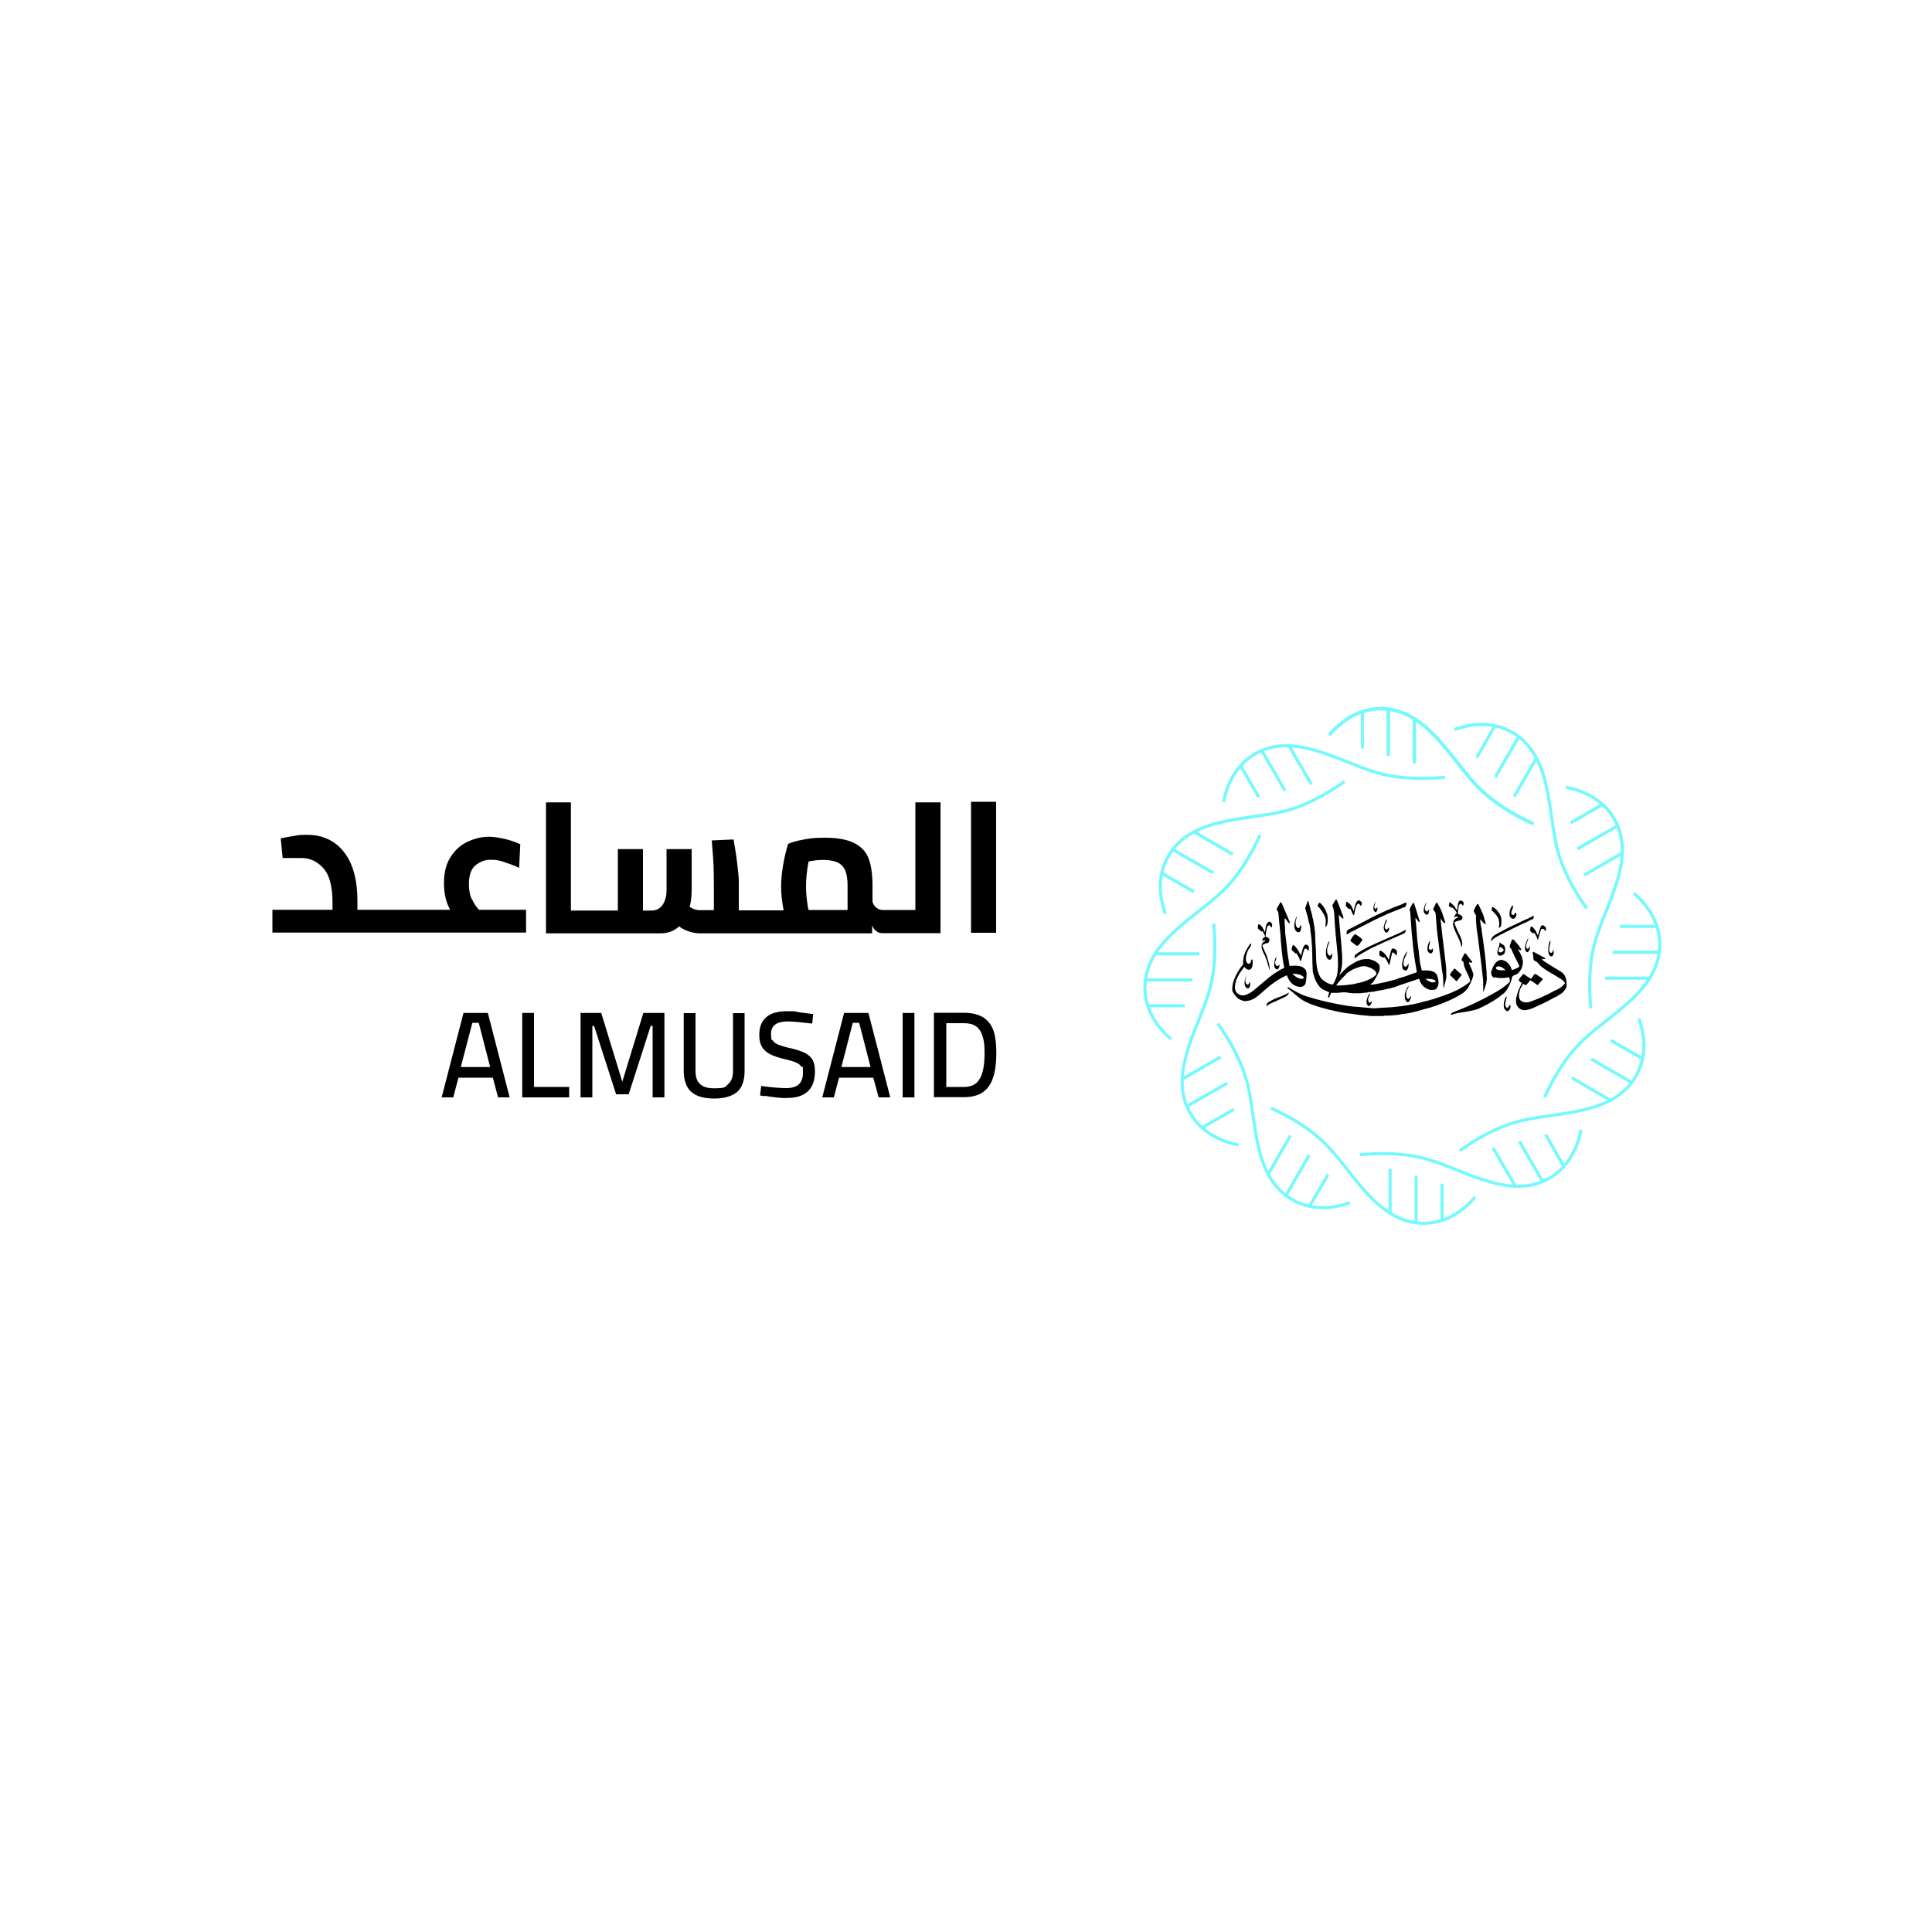<?xml version="1.0" encoding="UTF-8"?>
<svg id="Layer_2" xmlns="http://www.w3.org/2000/svg" version="1.1" viewBox="0 0 1000 1000">
  <!-- Generator: Adobe Illustrator 29.1.0, SVG Export Plug-In . SVG Version: 2.1.0 Build 142)  -->
  <defs>
    <style>
      .st0 {
        fill: none;
        stroke: #74f9fc;
        stroke-miterlimit: 10;
        stroke-width: 1.6px;
      }
    </style>
  </defs>
  <g>
    <path class="st0" d="M793.7,426.4c-10.7-4.8-21.5-11.4-29.6-20-14.4-15.2-27-41.2-51.7-39.5-13.1.9-21.7,10.4-24.3,13.5"/>
    <g>
      <path class="st0" d="M793.7,426.4c-10.7-4.8-21.5-11.4-29.6-20-14.4-15.2-27-41.2-51.7-39.5-13.1.9-21.7,10.4-24.3,13.5"/>
      <line class="st0" x1="732.1" y1="372" x2="732.1" y2="395"/>
      <line class="st0" x1="718.6" y1="367" x2="718.6" y2="391.2"/>
      <line class="st0" x1="705.2" y1="368.3" x2="705.2" y2="387.3"/>
    </g>
    <g>
      <line class="st0" x1="732.1" y1="372" x2="732.1" y2="395"/>
      <line class="st0" x1="718.6" y1="367" x2="718.6" y2="391.2"/>
      <line class="st0" x1="705.2" y1="368.3" x2="705.2" y2="387.3"/>
      <path class="st0" d="M793.7,426.4c-10.7-4.8-21.5-11.4-29.6-20-14.4-15.2-27-41.2-51.7-39.5-13.1.9-21.7,10.4-24.3,13.5"/>
    </g>
    <g>
      <line class="st0" x1="667.2" y1="386" x2="678.8" y2="406"/>
      <line class="st0" x1="653.1" y1="388.5" x2="665.2" y2="409.4"/>
      <line class="st0" x1="642.1" y1="396.3" x2="651.6" y2="412.7"/>
      <path class="st0" d="M747.8,402.3c-11.6,1.1-24.3.9-35.6-2.5-20.1-6-44-22.2-64.5-8.4-10.9,7.4-13.7,19.9-14.4,23.8"/>
    </g>
    <g>
      <line class="st0" x1="618.1" y1="430.6" x2="638.1" y2="442.2"/>
      <line class="st0" x1="607.1" y1="439.8" x2="628" y2="451.8"/>
      <line class="st0" x1="601.5" y1="452.1" x2="617.9" y2="461.5"/>
      <path class="st0" d="M695.9,404.5c-9.5,6.8-20.6,12.9-32.1,15.6-20.4,4.8-49.2,2.7-60.1,25-5.8,11.8-1.9,24-.5,27.8"/>
    </g>
    <g>
      <line class="st0" x1="597.8" y1="493.7" x2="620.8" y2="493.7"/>
      <line class="st0" x1="592.9" y1="507.2" x2="617" y2="507.2"/>
      <line class="st0" x1="594.1" y1="520.6" x2="613.2" y2="520.6"/>
      <path class="st0" d="M652.2,432.2c-4.8,10.7-11.4,21.5-20,29.6-15.2,14.4-41.2,27-39.5,51.7.9,13.1,10.3,21.7,13.4,24.3"/>
    </g>
    <g>
      <line class="st0" x1="611.8" y1="558.6" x2="631.8" y2="547.1"/>
      <line class="st0" x1="614.2" y1="572.7" x2="635.2" y2="560.6"/>
      <line class="st0" x1="622" y1="583.8" x2="638.6" y2="574.2"/>
      <path class="st0" d="M628.2,478.1c1.1,11.7.9,24.3-2.5,35.6-6,20.1-22.2,44-8.4,64.5,7.4,10.9,19.9,13.7,23.8,14.4"/>
    </g>
    <g>
      <line class="st0" x1="656.4" y1="607.8" x2="667.9" y2="587.8"/>
      <line class="st0" x1="665.6" y1="618.8" x2="677.6" y2="597.9"/>
      <line class="st0" x1="677.8" y1="624.4" x2="687.4" y2="607.9"/>
      <path class="st0" d="M630.3,529.8c6.8,9.5,12.9,20.6,15.6,32.1,4.8,20.4,2.7,49.2,25,60.1,11.8,5.8,24,1.9,27.8.5"/>
    </g>
    <g>
      <line class="st0" x1="719.5" y1="628.1" x2="719.5" y2="605"/>
      <line class="st0" x1="733" y1="633" x2="733" y2="608.8"/>
      <line class="st0" x1="746.4" y1="631.8" x2="746.4" y2="612.7"/>
      <path class="st0" d="M657.9,573.6c10.7,4.8,21.5,11.4,29.6,20,14.4,15.2,27,41.2,51.7,39.5,13.1-.9,21.7-10.4,24.3-13.5"/>
    </g>
    <g>
      <line class="st0" x1="784.4" y1="614.1" x2="772.8" y2="594.1"/>
      <line class="st0" x1="798.5" y1="611.6" x2="786.4" y2="590.7"/>
      <line class="st0" x1="809.5" y1="603.8" x2="800" y2="587.3"/>
      <path class="st0" d="M703.8,597.7c11.6-1.1,24.3-.9,35.6,2.5,20.1,6,44,22.2,64.5,8.4,10.9-7.4,13.7-19.9,14.4-23.8"/>
    </g>
    <g>
      <line class="st0" x1="833.5" y1="569.5" x2="813.6" y2="557.9"/>
      <line class="st0" x1="844.6" y1="560.3" x2="823.6" y2="548.2"/>
      <line class="st0" x1="850.2" y1="548" x2="833.7" y2="538.5"/>
      <path class="st0" d="M755.6,595.6c9.5-6.8,20.6-12.9,32.1-15.6,20.4-4.8,49.2-2.7,60.1-25,5.8-11.8,1.9-24,.5-27.8"/>
    </g>
    <g>
      <line class="st0" x1="853.8" y1="506.3" x2="830.8" y2="506.3"/>
      <line class="st0" x1="858.7" y1="492.9" x2="834.7" y2="492.9"/>
      <line class="st0" x1="857.5" y1="479.5" x2="838.4" y2="479.5"/>
      <path class="st0" d="M799.5,567.9c4.8-10.7,11.4-21.5,20-29.6,15.2-14.4,41.2-27,39.5-51.7-.9-13.1-10.3-21.7-13.4-24.3"/>
    </g>
    <g>
      <line class="st0" x1="839.8" y1="441.5" x2="819.9" y2="453"/>
      <line class="st0" x1="837.4" y1="427.4" x2="816.4" y2="439.4"/>
      <line class="st0" x1="829.6" y1="416.3" x2="813" y2="425.9"/>
      <path class="st0" d="M823.4,522c-1.1-11.7-.9-24.3,2.5-35.6,6-20.1,22.2-44,8.4-64.5-7.4-10.9-19.9-13.7-23.8-14.4"/>
    </g>
    <g>
      <line class="st0" x1="795.3" y1="392.3" x2="783.7" y2="412.3"/>
      <line class="st0" x1="786.1" y1="381.3" x2="774" y2="402.2"/>
      <line class="st0" x1="773.8" y1="375.6" x2="764.3" y2="392.2"/>
      <path class="st0" d="M821.3,470.2c-6.8-9.5-12.9-20.6-15.6-32.1-4.8-20.4-2.7-49.2-25-60.1-11.8-5.7-24-1.8-27.8-.4"/>
    </g>
    <g>
      <path d="M244.2,465.5c-1-2.2-1.5-4.8-1.5-7.8,0-4.6,1.1-7.9,3.4-9.8,2.3-1.9,4.9-2.9,7.9-2.9s4.7.4,7.5,1.4c2.8.9,5.2,1.8,7.2,2.8l.6-12.2c-2.3-1.1-5.1-2.1-8.1-2.8-3.2-.7-5.9-1.1-8.2-1.1-3.5,0-7,.8-10.6,2.4-3.6,1.6-6.6,4.1-8.9,7.7-2.5,3.6-3.7,8.2-3.7,13.9s1.1,10,3.2,13.8h-48v-4.7c0-7.4-1.1-13.7-3.2-18.7s-5.2-8.9-9.1-11.5-8.4-3.9-13.6-3.9-4.5.2-7,.6c-2.5.4-4.8.8-6.8,1.2l1,10.2h9.8c4.4,0,8.1,1.8,11.3,5.3,3.2,3.6,4.7,9.5,4.7,18v3.5h-31.1v11.8h131.3v-11.8h-24.4c-1.4-1.5-2.6-3.3-3.6-5.5Z"/>
      <path d="M474.1,471h-17.3c-1.1,0-2.1-.4-3.1-1.1-1-.8-1.7-1.8-2.1-3.1v-8.2c0-5.8-.6-10.4-1.9-13.9-1.2-3.6-3.7-6.3-7.3-8.2s-8.7-2.9-15.3-2.9-8,.4-11.4,1-6,1.4-7.8,2.2c-.9,3-1.8,6.5-2.5,10.6s-1.1,7.9-1.1,11.5.4,7.6,1.3,12.3h-23.2v-15.1c0-1.8-.3-4.7-.8-9s-1.2-8.5-1.9-12.6l-11.3.5c.4,5.4.8,9.5.9,12.4s.2,6.4.2,10.5v13.2h-7.3c-1,0-1.9-.2-2.9-.5-1-.4-1.7-.8-2.3-1.2.6-2.5,1-5.5,1-8.8v-21.1h-13v21.2c0,3.1-.7,5.6-2,7.6-1.3,1.9-3.2,3-5.7,3h-4.5v-31.8h-13v31.8h-24.3v-56h-12.9v67.8h59.2c3.9,0,7.1-1.2,9.7-3.6,1.2,1,2.8,1.8,4.8,2.5,2,.7,4,1.1,6.1,1.1h89v-4.2c.4,1.2,1.1,2.2,2.1,3s2,1.1,3.1,1.1h30.2v-67.7h-13v56h0ZM438.7,471h-20.2c-.4-1.4-.6-3.2-.9-5.6-.3-2.3-.4-4.6-.4-6.7,0-3.7.4-8,1.3-12.8,2.5-.5,4.9-.8,7.4-.8,5.1,0,8.4,1.1,10.2,3.2s2.6,5.4,2.6,10v12.7h0Z"/>
      <rect x="502.6" y="415" width="13" height="67.8"/>
    </g>
    <g>
      <path d="M255,557.8h-17.7l-2.7,10.2h-6l11.3-43.7h12.6l11.3,43.7h-6l-2.7-10.2ZM238.6,552.3h15.1l-5.9-22.9h-3.3l-6,22.9Z"/>
      <path d="M294.6,562.6v5.4h-24.3v-43.7h6.1v38.3h18.1Z"/>
      <path d="M343.9,524.3v43.7h-6.1v-37h-1l-11.4,35.4h-6.5l-11.4-35.4h-.9v37h-6.1v-43.7h10.7l10.9,35.6,10.9-35.6h10.8Z"/>
      <path d="M357.8,565.2c-2.5-2.3-3.9-6-3.9-10.9v-29.9h6.1v30.1c0,6,3.2,8.8,9.5,8.8s5.8-.7,7.4-2.2c1.7-1.4,2.5-3.7,2.5-6.7v-30h6v29.9c0,5-1.3,8.7-3.9,10.9s-6.6,3.4-11.8,3.4-9.3-1.1-11.8-3.4h0Z"/>
      <path d="M395.7,567.4l-2.3-.4.6-4.9c5.7.8,10.1,1.1,13,1.1,5.7,0,8.6-2.6,8.6-7.8s-.3-2.6-.9-3.4c-.6-.9-1.6-1.6-2.8-2.1s-3.1-1.1-5.4-1.6c-3.4-.8-6.1-1.7-8-2.7-1.9-1-3.3-2.3-4.2-3.9-.9-1.6-1.3-3.6-1.3-6.1,0-4,1.2-7,3.6-9.1s6-3.1,10.7-3.1,3.6,0,5.6.4,4.6.6,8,1.1l-.5,4.9c-5.8-.7-10-1.1-12.6-1.1-5.8,0-8.7,2.1-8.7,6.3s.4,2.8,1,3.7,1.7,1.7,3.2,2.2c1.4.5,3.6,1.2,6.6,1.8,3.1.8,5.4,1.6,7.1,2.5,1.7,1,2.9,2.1,3.7,3.6.8,1.5,1.1,3.4,1.1,5.9,0,4.5-1.2,7.9-3.7,10.2-2.5,2.3-6,3.4-10.6,3.4-2.8.2-6.7-.3-11.7-1.1h0Z"/>
      <path d="M451.9,557.8h-17.6l-2.7,10.2h-6l11.3-43.7h12.6l11.3,43.7h-6l-2.8-10.2h0ZM435.5,552.3h15.1l-5.9-22.9h-3.3l-5.9,22.9h0Z"/>
      <path d="M467.2,524.3h6.1v43.7h-6.1v-43.7Z"/>
      <path d="M509.4,526.9c2.5,1.8,4.1,4.2,5,7.1s1.3,6.7,1.3,11-.5,9.8-1.8,13.1c-1.1,3.3-3,5.8-5.4,7.4-2.5,1.6-5.7,2.4-9.8,2.4h-15.3v-43.7h15.3c4.7,0,8.2,1,10.7,2.7h0ZM507.1,558.4c1.7-2.8,2.5-7.2,2.5-13.1s-.4-6.8-1.1-9.1c-.7-2.3-1.8-3.9-3.3-5-1.6-1.1-3.6-1.6-6.2-1.6h-9.2v33h9.2c3.8,0,6.5-1.4,8.1-4.2h0Z"/>
    </g>
  </g>
  <g>
    <path d="M757.4,497.8c.2.5.3,1.1.3,1.7.3.9.5,1.7.9,2.5.9,1.8,2,3.8,2.4,5.9-1.8,1.9-4.5,3.2-6.7,4.5-1.1.5-2.4,1.1-3.5,1.6-2.9,1.1-5.8,2.1-8.8,3.1-.6.2-1.5.3-2,.6-1.7.4-3.7.8-5.3,1.4-.6.1-2.1.4-4.3.9-.4,0-.8,0-1.1.2-3.9.6-7.6,1.1-11.6,1.3-2.1,0-4.2.3-6.3.4-.9,0-1.8-.2-2.8-.2-2.7-.3-5.4-.5-8.1-.7-4.7-.5-9.3-1.5-13.9-2.5-2.2-.5-4.5-1.1-6.7-1.7-1.4-.4-2.7-.9-4-1.2-3.2-1.1-6-2.8-9-4.6-.4,0-.6,0-.6.4,1.9,1.4,3.8,3.1,5.6,4.6,2.9,2.5,6.8,3.9,10.5,5.1.9.2,3,.9,5.4,1.5,3.8.8,7.6,1.8,11.5,2.1,3.4.6,6.9.9,10.4,1.2,0,0,0,0,.2,0s.2,0,.3,0h5.2c.4,0,.8,0,1.1-.2,1.6,0,2.3,0,2.3,0,4.4-.4,4.6-.4,4.8-.4,0,0,1.8-.3,2-.4,5.2-.4,10.2-2.3,15.1-3.5,1.3-.5,2-.7,2.2-.7,5.1-1.8,10.1-3.9,14.5-6.8.8-.7,1.6-1.5,2.3-2.3,1.1-2.2,2.5-4.5,2.9-7-.3-2.3-1.6-4.1-2.3-6.2v-.3c.5,0,1.1.2,1.7.2,0-.2,0-.4,0-.5-1.1-1.3-2.2-2.8-3.2-4.1-.2-.2-.4-.3-.7-.3-.5,1.1-1.6,2.5-1.6,3.7.5.3.7.5,1.1.9"/>
    <path d="M774.3,500.7c1.7-1.4,3.9.4,5,1.5h-1.9c-1,0-2.5,0-3.1-.9,0-.3,0-.4,0-.6M773.6,505.8c.9.2,1.7.4,2.6.4,1.1,0,1.9,0,2.5,0,1.7-.3,2.1-.4,2.4-.4.4,1.1.7,1.9,0,2.8-2.2,2-4.7,3.7-7.4,5.2-6.6,3.8-13.4,7-20.4,9.7-.2,0-3.2,1.1-2.1,1.8,1.1-.4,2.3-.7,3.5-1,3.5-.5,6.9-1,10.2-2,1.8-.9,3-1.5,3.7-1.8,2.3-1.2,4.6-2.5,6.7-4,1.1-.9,2.3-1.8,3.4-2.6,1.7-2,2.9-4.3,3.7-6.9,0-.5.3-1.1.4-1.6.4-.5,1.2-.7,1.8-.9.4-.3.8-.5,1.1-.7,1.8-1.7,2.8-4.2,2.5-6.8-.3-.6-.4-1.2-.5-1.9-.6-1.3-1.2-2.5-2-3.7.6,0,1.1.6,1.7.4,0,0,0-.3,0-.3-.9-1.9-2.5-3.5-3.9-5.1-.3-.2-.5-.3-.9,0-.4,1-.8,1.9-1.1,3-.2,1.1,0,1.1.8,1.8,0,.3.2.4.2.7.9,2,1.8,3.9,2.8,5.8.4.7,1.1,1.8,1.1,2.7-1.2.8-2.5,1.3-3.9,1.7-.7-2.9-2.9-5-5.4-5.3-3.2.3-4.4,3.7-5.3,6.2,0,1.6.3,2.5,1.8,3.2"/>
    <path d="M779.8,515.8h-.3c-1,1.8-2.3,6.6.6,7.6,1.2,0,2.1-2.2,1.6-3.2h-.3c-.5.5-.4,1.4-1.4,1.4-1.8-.8-.4-3.9-.2-5.2,0,0,0-.4,0-.6"/>
    <path d="M797.9,496.3c.4,0,1.7.2,1.9,0,0-.2,0-.3,0-.4-2-1.1-4.1-2.1-6-3.2h-.4c0,0,0,.2,0,.3.2,2.2.3,3.5.4,3.9.4.4,1.1.6,1.7,1,.5.5,1,1.1,1.5,1.7,1.1,1.1,2.4,1.9,3.7,2.8,2.6,1.5,5.3,3.1,7.8,4.7.6.6,1.3,1,1.5,1.8-1,1.6-3.4,3.2-5.2,3.8-4.3,2.4-8.8,4.4-13.4,6-1.7.3-3.4.2-4.6-1.1-1.1-1.8-.5-4.1.2-6,.4-.8.9-1.4,1.3-2.4.5.2,1,.7,1.6.7.8-.8,1.4-1.6,2.1-2.5,1.2.5,2.5,1.6,3.7,2.4h.3c.9-1,1.7-2,2.5-2.9,0,0,0-.3,0-.3-.3-.3-2-1.3-3.7-2.5-1.1,0-1.7,2.5-2.6,2.5-.3-.5-1.7-1.1-2.1-1.4s-1.1-1.1-1.7-1c-.7.9-2.3,2.3-2.3,3.4.5.4,1.1.9,1.6,1.2-.6,1.3-1.2,2.5-1.8,3.9-.5,1.4-.9,2.8-1.2,4.2v2.1c0,.4.3.9.4,1.3.9,1.7,2.2,2.5,4.1,2.6,1.4-.2,2.8-.5,4.2-1.1h0c.9-.4,1.8-.8,2.6-1.2,3.3-1.4,6.4-3.1,9.5-4.8,0,0,0,0,.2.2h.2v-.4c.7-.4,1.4-.9,2.1-1.2,1-.8,1.8-1.7,2.5-2.8.2-.4.3-.9.4-1.4,0-2.5-.3-5.7-2.8-7.1,0,0-.3-.3-.4-.3-2.9-1.7-5.8-3.5-8.6-5.3-.2-.3-.8-.6-.8-.9"/>
    <path d="M656.1,520.4c.5-.4,1.1-.8,1.8-1.1,2.6-1.1,5.3-2.4,7.8-3.6.5-.4,1.4-1.2,1.4-1.9-.3,0-.7.4-.9.5-1.1.4-2,1-3.1,1.4-2.5.9-5,1.9-7.1,3.4-.3.7-.5,1.1-.5,1.7.3,0,.4-.2.6-.4"/>
    <path d="M709.1,514.3c-.4,0-1,1.2-1.1,1.4-.5,1.5-1.5,3.9.4,5.1,1-.2,1.7-1.8,1.7-2.6h-.3c-.2.4-.5,1.1-1.1.8-1.1-1.4-.4-2.9.4-4.3,0-.2,0-.4,0-.4"/>
    <path d="M729.2,510.4h-.3c-.8,1.4-1.6,2.8-1.8,4.5,0,1.5,0,3.2,1.6,3.9.9-.3,1.8-2.3,1.6-3.2h-.2c-.4.5-.5,1.1-1.1,1.4-1.6-.3-1.1-2.8-1.1-3.9.4-.9,1.1-1.8,1.2-2.7"/>
    <path d="M669.1,504c1.3,0,2.5.2,3.9.5.4.3,2.1,1.1,2,1.7-.3,0-.5.3-.8.4-.4,0-.6,0-1,0,0,0-.5,0-1.1-.3-1.1-.5-2.2-1.2-3.1-2.3h0ZM639.2,515c1.2,1.9,2.8,2.7,5,3.2,1,0,1.8-.3,2.8-.4.9-.4,1.7-.7,2.5-1.1l2.3-1.8c.8-.6,1.5-1.4,2.3-2,3.6-3.2,7.5-6.2,12-8.1.6,1.9,1.7,3.6,3.1,4.7,1.9,1.3,5.2,2.3,6.5-.3.5-1.7.5-3.6.6-5.3,0-.5-.2-1.1-.3-1.6-1.7-2.8-5-2.5-7.8-2.4-.9.3-.6.4-.9-.9l-1-6.5c-.4-3.9-.7-7-1.1-9.7,0-2.8-.3-4.2-.3-7.5,1.1.3,1.4,2.3,2.5,2.5h.2v-.4c-1.1-2.9-2.5-5.9-3.7-8.8-.2-.5-.4-1.2-.9-1.6h-.3c-.4.8-.7,1.3-.8,1.5-.4.7-1.1,1.5-1.1,2.4.4.4.7,1,.9,1.6.3,3.5.6,7,1,10.5.4,6,.8,11.9,2,17.8v.2c-2.7,1.1-5.3,3-7.6,4.7-.2.2-2.8,2.4-7.7,6.5-.5.5-1.4,1.1-2.5,1.8-.9.4-1.7.8-2.5,1.1-2,.4-3.4-.2-4.6-1.7-1-1.9-.5-4.1,0-6,.6-1.3,1.2-2.5,1.8-3.6.8-1.1,1.7-2.3,2.4-3.4,0,0,.8,1,1.1,1.1,2,1.1,2.8,0,3.2-1.8,0-.6.4-2.8-.3-3.1h-.3s0,0,0,.2c-.3,1-.4,2.5-1.9,1.9-1.5-1.3-.9-3.3-.5-5.1.3-.9.6-1.6,1.1-2.4.4-.6,1.6-2.1,1.1-2.8h-.3c-1.7,2.3-3.1,4.8-3.6,7.5,0,.5,0,1.1-.2,1.7,0,1.1,0,1.4,0,1.7-.3.4-1.1,1.2-1.6,2-1.7,2.5-2.9,4.9-3.7,7.8,0,.7-.2,1.4-.3,2,0,.8,0,1.7.3,2.4.4.4.6,1,.9,1.4"/>
    <path d="M696.6,504.2c1.2-1,2.5-1.8,3.8-2.5,1.2-.5,2.5-.9,3.8-1.4.4,0,1-.2,1.4-.2h.9c1.8.3,6.5,1.9,5.8,4.4-1.9,2-4.9,3.1-7.5,3.9-3.1.7-3.7.8-3.8.9-3.1.5-6.1.8-9.3.8,0,0,0,0,0-.2,1.5-2.1,3.2-3.9,5.1-5.6M743.1,507.5c.2.9-1.2,1-1.8,1-1.3-.3-2.5-.9-3.5-1.9,1.8,0,3.9,0,5.3,1M678.2,481.5c1,5.5,1,11.1,1.1,16.6,0,1.6.2,3.2.2,4.8.4,1.9,1,3.7,1.8,5.3.4.8,1,1.5,1.5,2.3.5.5,1,1,1.5,1.4,1.2.6,2.5,1.2,3.7,1.7-.3.8-.4,1.5-.6,2.3,0,.3,0,.4.2.5,0,0,.2,0,.3,0l1.1-2.5h3.5c1.2-.2,2.5-.3,3.7-.3,0,0,2.7.4,3.4.5.6,0,2.2,0,4.8,0,.9-.2,1.8-.3,2.8-.3,1.2-.3,2.5-.4,3.8-.5,1.4-.4,2.8-.6,4.2-.8,3.1-.7,6.3-1.2,9.1-2.5,1.1-.4,4.5-1.5,10.2-3.4.1.1.3.6.5,1.4,1.1,2.5,2.8,3.6,5.3,4.4.9,0,1.7,0,2.5-.2,1.2-.6,1.5-1.8,1.8-3.1,0-1.6-.3-3.2-.9-4.6-.4-.4-.8-.9-1.1-1.2-1.9-1.1-4.4-1.1-6.5-1h-.2c0-.3-.4-1.6-.9-4-.4-3.9-.9-7.8-1.4-11.6-.2-3-.4-5.1-.6-7.8-.2-1.3-.3-2.6-.4-3.9,0,0,1.2,1.5,1.8,2.2.8,0,.4-.7.2-1.1-.8-2.8-1.8-5.7-2.7-8.6,0,0-.2,0-.3-.2-.8.4-1.9,3-2,3.9.3.5.4,1.1.4,1.7h0c.3,4.7.6,9.4,1.1,14,.4,5.3,1.3,10.7,2.2,16v.4c-1.4.4-2.8.9-4.2,1.4-2.2,1-4.6,1.3-6.8,2.3-2.2.5-4.3,1.2-6.5,1.6-2.2.5-4.4,1-6.6,1.1.5-.4,1.1-1,1.6-1.4,1.1-1.8,2.2-3.6,3.1-5.6.3-1.2.4-2.1,0-3.3-1.2-1.8-3.3-2.5-5.4-3-1.4,0-2.8,0-4.2.4-.6.3-1.2.4-1.9.7-1.6.9-3.2,1.8-4.6,2.8-1.7,1.4-3.2,2.9-4.6,4.6.3-.8.5-1.6.9-2.4.3-1.3.5-2.6.6-3.9v-4.1c-.4-5.9-1-11.6-1.5-17.5-.2-2.3-.2-3.4-.2-3.5.6.5,1.1,1.2,1.8,1.9,1.4.6-.3-2.9-.4-3.1-.7-2.3-1.6-4.4-2.5-6.5-.2-.2-.3-.2-.5-.2-.6,1-1.3,2-1.8,3,0,.5.4,1,.5,1.5.3,1,.4,1.9.5,2.8.3,7.3,1.1,14.4,1.8,21.7.2,3.4.3,7-.4,10.4-.5,1.6-1.2,3.1-2.1,4.6-.6,0-1.3-.3-1.9-.4-1.6-.6-3-1.6-4.2-2.8-2.9-4.4-2.5-9.9-2.7-14.8-.2-2.9-.4-5.8-.4-8.7,0-.2-.2-1.3-.4-3.4-.3-1.3-.5-2.6-.7-3.9-.3-.5-.4-1.1-.4-1.8-.7-2.2-1.1-4.4-1.8-6.5,0-.3,0-1.1-.6-.8,0,.2-.5,1.3-1.2,3.4v.4c.7,2.3,1.4,4.5,1.8,6.8.5,1.3.7,2.8.9,4.3"/>
    <path d="M763.9,474.7c0,1.1.2,3.1.4,5.9.5,2.9.8,5.9,1.2,8.8.8,6.1,1.6,12.3,2.2,18.4,0,1.8,0,3.7,0,5.4h0c0,0,.2,0,.3-.2.4-1.4.9-2.7,1.3-4,0-.7.2-1.4.3-2.1-.2-8.5-1.5-16.9-2.7-25.3,0-.5,0-1-.2-1.4-.2-1.3-.7-3.1-.5-4.4,0,0,0,0,.2.2.7.9,1.4,1.7,2.3,2.4.3,0,.3-.3.3-.5-.4-1.4-.9-2.8-1.2-4.2-.8-1.9-1.7-3.8-2.5-5.5l-.4-.3h-.3c-.7,1.1-1.3,2.3-1.8,3.4,0,.7.7,1.6,1,2.2.2.4.2.7.3,1.1"/>
    <path d="M645.1,505c-.8,1.8-1.8,5.3.5,6.6,1.5,0,1.4-1.4,1.5-2.7v-.5h-.4c-.2.8-.4,1.5-1.4,1.1-.7-.6-.7-1.6-.7-2.5.4-1.2.5-1.8.5-2h0Z"/>
    <path d="M743.1,473.1c.4,4.7.6,9.4,1.4,14.1.4,4,1,8.1,1.6,12.2,0,1.7.4,3.4.7,5.1.2,2.2.3,4.4.3,6.7h.2c0,0,0,0,0,0,.4-1.5.8-3,1.2-4.5.3-2,0-3.9,0-6-.9-8.5-2.1-16.8-2.9-25.3.2.2,2.3,3.6,2.5,2-.6-1.8-1.2-3.6-1.8-5.4-.7-1.6-1.4-3.1-2.3-4.6-.3-.3-.5,0-.7,0-.5,1.1-1,2-1.5,3.1v.3c.7.7,1.1,1.4,1.3,2.2"/>
    <path d="M753.7,507.8s0,0,.2,0c0,0,0,0,.2,0,.8-1.1,1.6-2,2.4-3.1v-.3c-2.1-1.8-3.3-2.8-3.5-3.1h-.2c-.4.5-.9,1.1-1.4,1.7-.3.5-.9,1.1-.9,1.7,1.8,1.6,2.8,2.7,3.2,3.1"/>
    <path d="M725.7,500.6c.4,1.1.6,1.4,1.8,1.8,1.5-.3,1.7-2.7,1.5-3.9h0c0,0-.2.4-.5,1.1-.2.3-.4.5-.7.7-2,.2-1.2-2.6-1.1-3.6.2-.5,1.9-3.7,1.6-4.3h0c-1.4,1.9-2.4,4.3-2.6,6.9,0,.4.2.9.2,1.3"/>
    <path d="M653.1,482.1c0,0,.2,0,.3,0,0,0,0-.2,0-.3h0c0,0,.2.4.5.9.3.6.9,1.5.9,2.2-.3.2-.5.4-.9.5-.3.5-.5,1.1-.5,1.8,0,0,.2-.1.5-.4.4-.3.8,0,1.3,0h0c-.5.3-1.1.6-1.5,1-1.8,2.2.2,5.1,1.1,7.1.3.7.5,1.5.9,2.3.6,2,.9,3.3,1.1,3.7,0,.4,0,.7.3,1h0c.3-1.9-.5-3.9-1-5.8-.3-.8-.5-1.7-.9-2.5-.5-1.1-1.1-2.2-1.5-3.4-.2-.3-.3-.5-.3-.9.7-.8,2.3-1.1,3.2-1.4,0-.1.2-.6.5-1.3,0-1-1.2-1.6-2.1-1.8.3-1.7.4-3.4.9-5.1.9-1.3,1.6-.8,2.1.4h.2c.2-.5.3-1.1.3-1.7-.4-.7-.8-1.5-1.8-1.3-1.8,1.1-1.6,3.8-2,5.5-.5-1.2-1.7-4.2-3.4-4.2-.2.7-.3,1.4-.2,2.2.8.7,1.3,1.1,1.8,1.6"/>
    <path d="M660.8,501.7c.3,0,.4,0,.6,0,.7-.7.9-1.6.9-2.5-.2,0-.5.6-.6.7-1.2.5-1.7-.9-1.7-1.8.2-.9.7-1.8.7-2.6-.9.2-1.1,3.1-1.2,3.9,0,1.1.3,1.8,1.3,2.4"/>
    <path d="M722,491.3c-1.1-.8-1.5-.4-2,.7-.4,1.5-.9,3.4-1.2,4.9,0,0,0,0,0,0,0-.1-.3-.6-.7-1.4-.2-.3-.4-.5-.5-.8-.5-.7-2.4-2.9-3.5-2.6-.2.9-.2,1.8,0,2.6.6.3,1.4.9,2.1,1l.3-.3c.4.4.8,1,1.1,1.4.4.8.9,1.8,1.3,2.6h.3c0,0,0,0,0-.2.8-3.4,1-4.6,1.3-5.7,0-.3.3-.4.4-.6.7.3,1.4.9,1.7,1.7h.2c.2-.8.4-1.8.2-2.5h-.2c-.2-.4-.4-.6-.7-.9"/>
    <path d="M670.5,493.5l.4-.2c.9,1.2,1.7,2.5,2,4,0,0,0,0,.2,0,0,0,0,0,.2,0,.9-1.9,1-4,1.8-5.9.9-1,1.4,0,2,.7.5,0,.4-1.7.4-2.1-.5-.6-.9-1.1-1.7-1.1-1.7.6-1.8,4.5-2.5,5.6-.2-.4-.7-1.2-1.3-2.5-.5-.7-1.9-2.9-2.8-2.9-.3.7-.7,1.7-.6,2.4,0,.4,1,1.1,1.8,1.9"/>
    <path d="M688.1,496.9c1.3-.3,1.6-2.4,1.4-3.4h0s0,0-.2,0c-.2.6-.4,1.2-1.1,1.2-1.5-.8-1.3-2.6-1.2-4.1.4-1.1.7-2,1.1-3.1,0,0,0,0,0-.2,0,0-.3,0-.4.2-.9,1.5-1.1,3.1-1.4,4.7,0,1.6-.2,4.1,1.9,4.6"/>
    <path d="M727.6,481.3c-1.1.5-2.1,1.1-3.2,1.6-5.5,2.5-11,4.7-16.5,7.4-2.3,1.2-4.6,2.4-6.5,4-.2.3-.4,1.6-.2,1.8,2.4-2.2,5.4-3.4,8.1-5.1,2.9-1.3,4.8-2.3,6-2.8.2,0,.3,0,.4-.2,3.8-1.7,7.6-3.3,11.3-5,.2-.3,1.1-1.7.4-1.8"/>
    <path d="M802.9,495.1c1-.3,1.1-.9,1.3-1.8,0-.4,0-1.5-.4-1.8,0,0,0,0,0,.2,0,.8-.4,1.8-1.4,1.4-.8-.7-.4-2.6-.3-3.6,0-.4.9-2.5.2-2.5-.6.9-.8,2.6-.9,3.7,0,1.7-.2,3.6,1.5,4.4"/>
    <path d="M776.2,492.9c-.4-.2-.5-.2-.5-.6,0-.5.3-1.8.8-2.2.6.4,1.8.9,1.8,1.8-.5.7-1.2,1.1-2,1.1M776.5,487.8h-.2c-.3.4-.2,1.1-.3,1.7-.3.7-.5,1.4-.7,2-.3,1.4-.6,2.5.9,3.2.9,0,1.8-.4,2.4-1.1.7-1.3.6-2.5.2-3.8-.3-.3-.4-.4-.6-.7-.8-.4-1.4-.6-1.7-1.2"/>
    <path d="M740.4,493.5c.6,0,.7-.3,1.1-.7.2-.4.3-1.4,0-1.8h-.2c-.2.3-.3.4-.4.6-.5.4-1.1-.3-1.4-.6,0-1.4.7-2.5.7-3.9h-.2c-1,1.6-2.3,5.5.4,6.4"/>
    <path d="M790.8,485.9h0c-.8,1.4-2.7,6-.3,7,.4-.2.9-.5,1.1-1.1,0-.3.6-2.2.2-2.1-.3.5-.5,1.2-1.1,1.4-1.8-.6,0-4,.3-5,0-.2,0-.3,0-.3"/>
    <path d="M752.3,470.2c.4.5,1.7,1.8,1.7,2.5-.7.3-1.3,1.6-1.3,2.3.4,0,.5-.3.7-.6.4,0,1.3,0,1.4.5-.4,0-.7.3-1.1.4-1.3.7-1.3,1.5-1.7,2.9.7,3.8,3.1,7,4.2,10.6,0,.4,0,1,.4,1.3.9-2.1-.6-5.3-1.7-7.3-.7-1.6-1.4-3.1-2-4.6,0-.3,0-.6,0-.9,1.1-.6,2.3-.8,3.5-1.1.3-.4.5-1,.6-1.5,0-.5-1-.9-1-1.1-.5-.3-1-.4-1.4-.7,0-.3.1-1.6.4-3.9.3-.6.4-1.2,1.1-1.2.4.3.9.5,1.1,1,.3,0,.4-1.5.4-1.7-.4-.5-1-.9-1.5-1.1-.9.2-1.1.8-1.4,1.6-.2,1.1-.4,2.4-.5,3.5-.4,0-1.1-1.5-1.2-1.8-.9-1-1.8-1.8-2.8-2.4h0c0,.6-.2,1.3-.3,2,.5.5,1.2.9,2,1,.2.2.4.3.4.4"/>
    <path d="M705.3,486.6c-.8-1.4-2.5-2.1-3.7-3.1-1.1.2-2.1,2.4-2.6,3.2v.4c1.1.9,2.3,1.7,3.3,2.5.8,0,1.4-1.1,1.9-1.6h0c0,0,.2-.2,0-.3.3-.4.8-.7.9-1.1"/>
    <path d="M774.8,484.8c5.3-2.8,10.5-5.4,15.9-7.8.4-.3,2.3-1.3,2.7-1.2.4-.5.5-1.1.5-1.8-.4,0-2.5,1.2-2.9,1.4-3.3,1.3-6.5,3.1-9.8,4.5-.2.2-.9.4-6.2,3.3-2,1.2-3.2,1.8-3.3,4.1.8-1.1,1.9-1.8,3.1-2.5"/>
    <path d="M792.4,479.5c-.3.7-.4,1.5-.4,2.3.4.5,1,1,1.4,1.3.3,0,.5-.2.6-.4.9,1.1,1.5,2.4,1.9,3.8h0c0,0,0-.2.2-.2.3-.9.8-2.6,1.5-5.1,0-.2.2-.3.3-.4.8-.4,1.8.5,1.9,1.2.5,0,.4-1.5.3-2-.5-.5-1.4-1.5-2.3-.9-.9,1.5-1.2,3.4-1.8,5.1h0c-.4-.9-.8-1.7-1.2-2.5-.4-.5-1.4-2.2-2.4-2.2"/>
    <path d="M697.3,481.7c-.4.5-.3,1.4-.3,2,.7-.3,1.3-.7,1.9-1.1,4.2-2.2,8.5-4.3,12.7-6.5,2.2-1.1,4.4-2,6.6-3.1,2.6-1.1,5.3-2,7.9-3.2.4,0,.7-.2,1.1-.3.6-.5.8-1.5.9-2.2-.7-.3-2.2.6-2.8.9-5.1,1.8-10.1,4.1-14.9,6.5-4.2,2.2-8.4,4.4-12.6,6.5l-.4.4"/>
    <path d="M716.2,480.3c.2,1.3.3,1.8,1.3,2.5,1.1-.2,1.8-1.7,1.4-2.6h-.2c0,0-.2.3-.3.4-.7.8-1.1.5-1.6-.2-.4-1.7,1.1-3.1,1.1-4.6-1,.4-1.6,3.7-1.8,4.6"/>
    <path d="M671.9,482.5c.8,0,.8,0,1.2-.7.3-.6.6-2.4.2-2.9h-.2c-.3.4-.3,1.5-1.1,1.5-1.4-.5-1.4-2.1-1.4-3.3,0-.5.7-2.5.7-2.6h-.2c-1.1,2.2-2.3,6.6.7,8.1"/>
    <path d="M774.6,473.8c.3.4.4.9.8,1.2.4,1.1.7,2.5.6,3.8,0,.4-.5,1.1,0,1.4,1.6-.4,1.1-4.2,1-5.3-.3-.7-.5-1.4-.9-2.1-.4-.6-1-1.2-1.4-1.8-.4-.4-1.7-1.6-2.2-1.6-.4.4-.4,1.2-.4,1.8.9.8,1.8,1.7,2.5,2.6"/>
    <path d="M682.4,469.3s.2.3.7.8c1.4,1.8,2.7,3.7,3.1,6v1.5c0,1.1-.3,1.9-.3,2h.3c0,0,.3-.2.4-.3.9-1.6.7-4.2.4-6-.8-2.5-2.1-4.6-3.9-6.1-.6,0-1,1.5-1.1,1.7,0,.2,0,.3.3.4"/>
    <path d="M782.3,475.3c.4.2.8.2.9.3.3,0,.5-.3.9-.4.7-.9,1.1-1.7.5-2.8h-.3c-.4.6-.4,1.2-1.2,1.2-1.1-.5-.9-.8-.7-2,.3-.9,1.1-2,.6-2.9h-.2c-1.3,1.5-2,4.4-1.1,6.1.3.2.4.3.6.4"/>
    <path d="M698.3,470.6l.5-.3c.7,1,1.1,2.4,1.7,3.4l.4-.2c.3-1.6.6-3.1,1.1-4.6.4-.7.9-1.7,1.7-.9.2.3.5.9.8.9.4-.5.3-1.2.3-1.8-.3-.3-.5-.6-.9-.9-2.1-1.3-3.1,4.6-3.2,5.5h0l-.9-2.2c-.4-.7-1-1.8-1.8-2.1-.3-.3-.8-.8-1.1-.6-.3.5-.2,1.4-.3,2,.2.4,1.4,1.8,1.9,1.7"/>
    <path d="M738.3,473.4h.6c.8-.7.8-1.7.8-2.7-.5.3-.4.9-1.1,1.1-2-.6-.7-3.1-.4-4.5h-.2c-.5,1.1-.9,2.3-1.1,3.4,0,1.4,0,1.8,1.3,2.7"/>
    <path d="M711.9,472.3c0,0,.3,0,.4-.2.4-.6,1-1.8.5-2.5-.3.3-.3.5-.6.8-1.7-.2-.4-2.5-.3-3.5,0,0,0,0,0-.2h0c-.8,1.5-2,4.7.2,5.4"/>
  </g>
</svg>